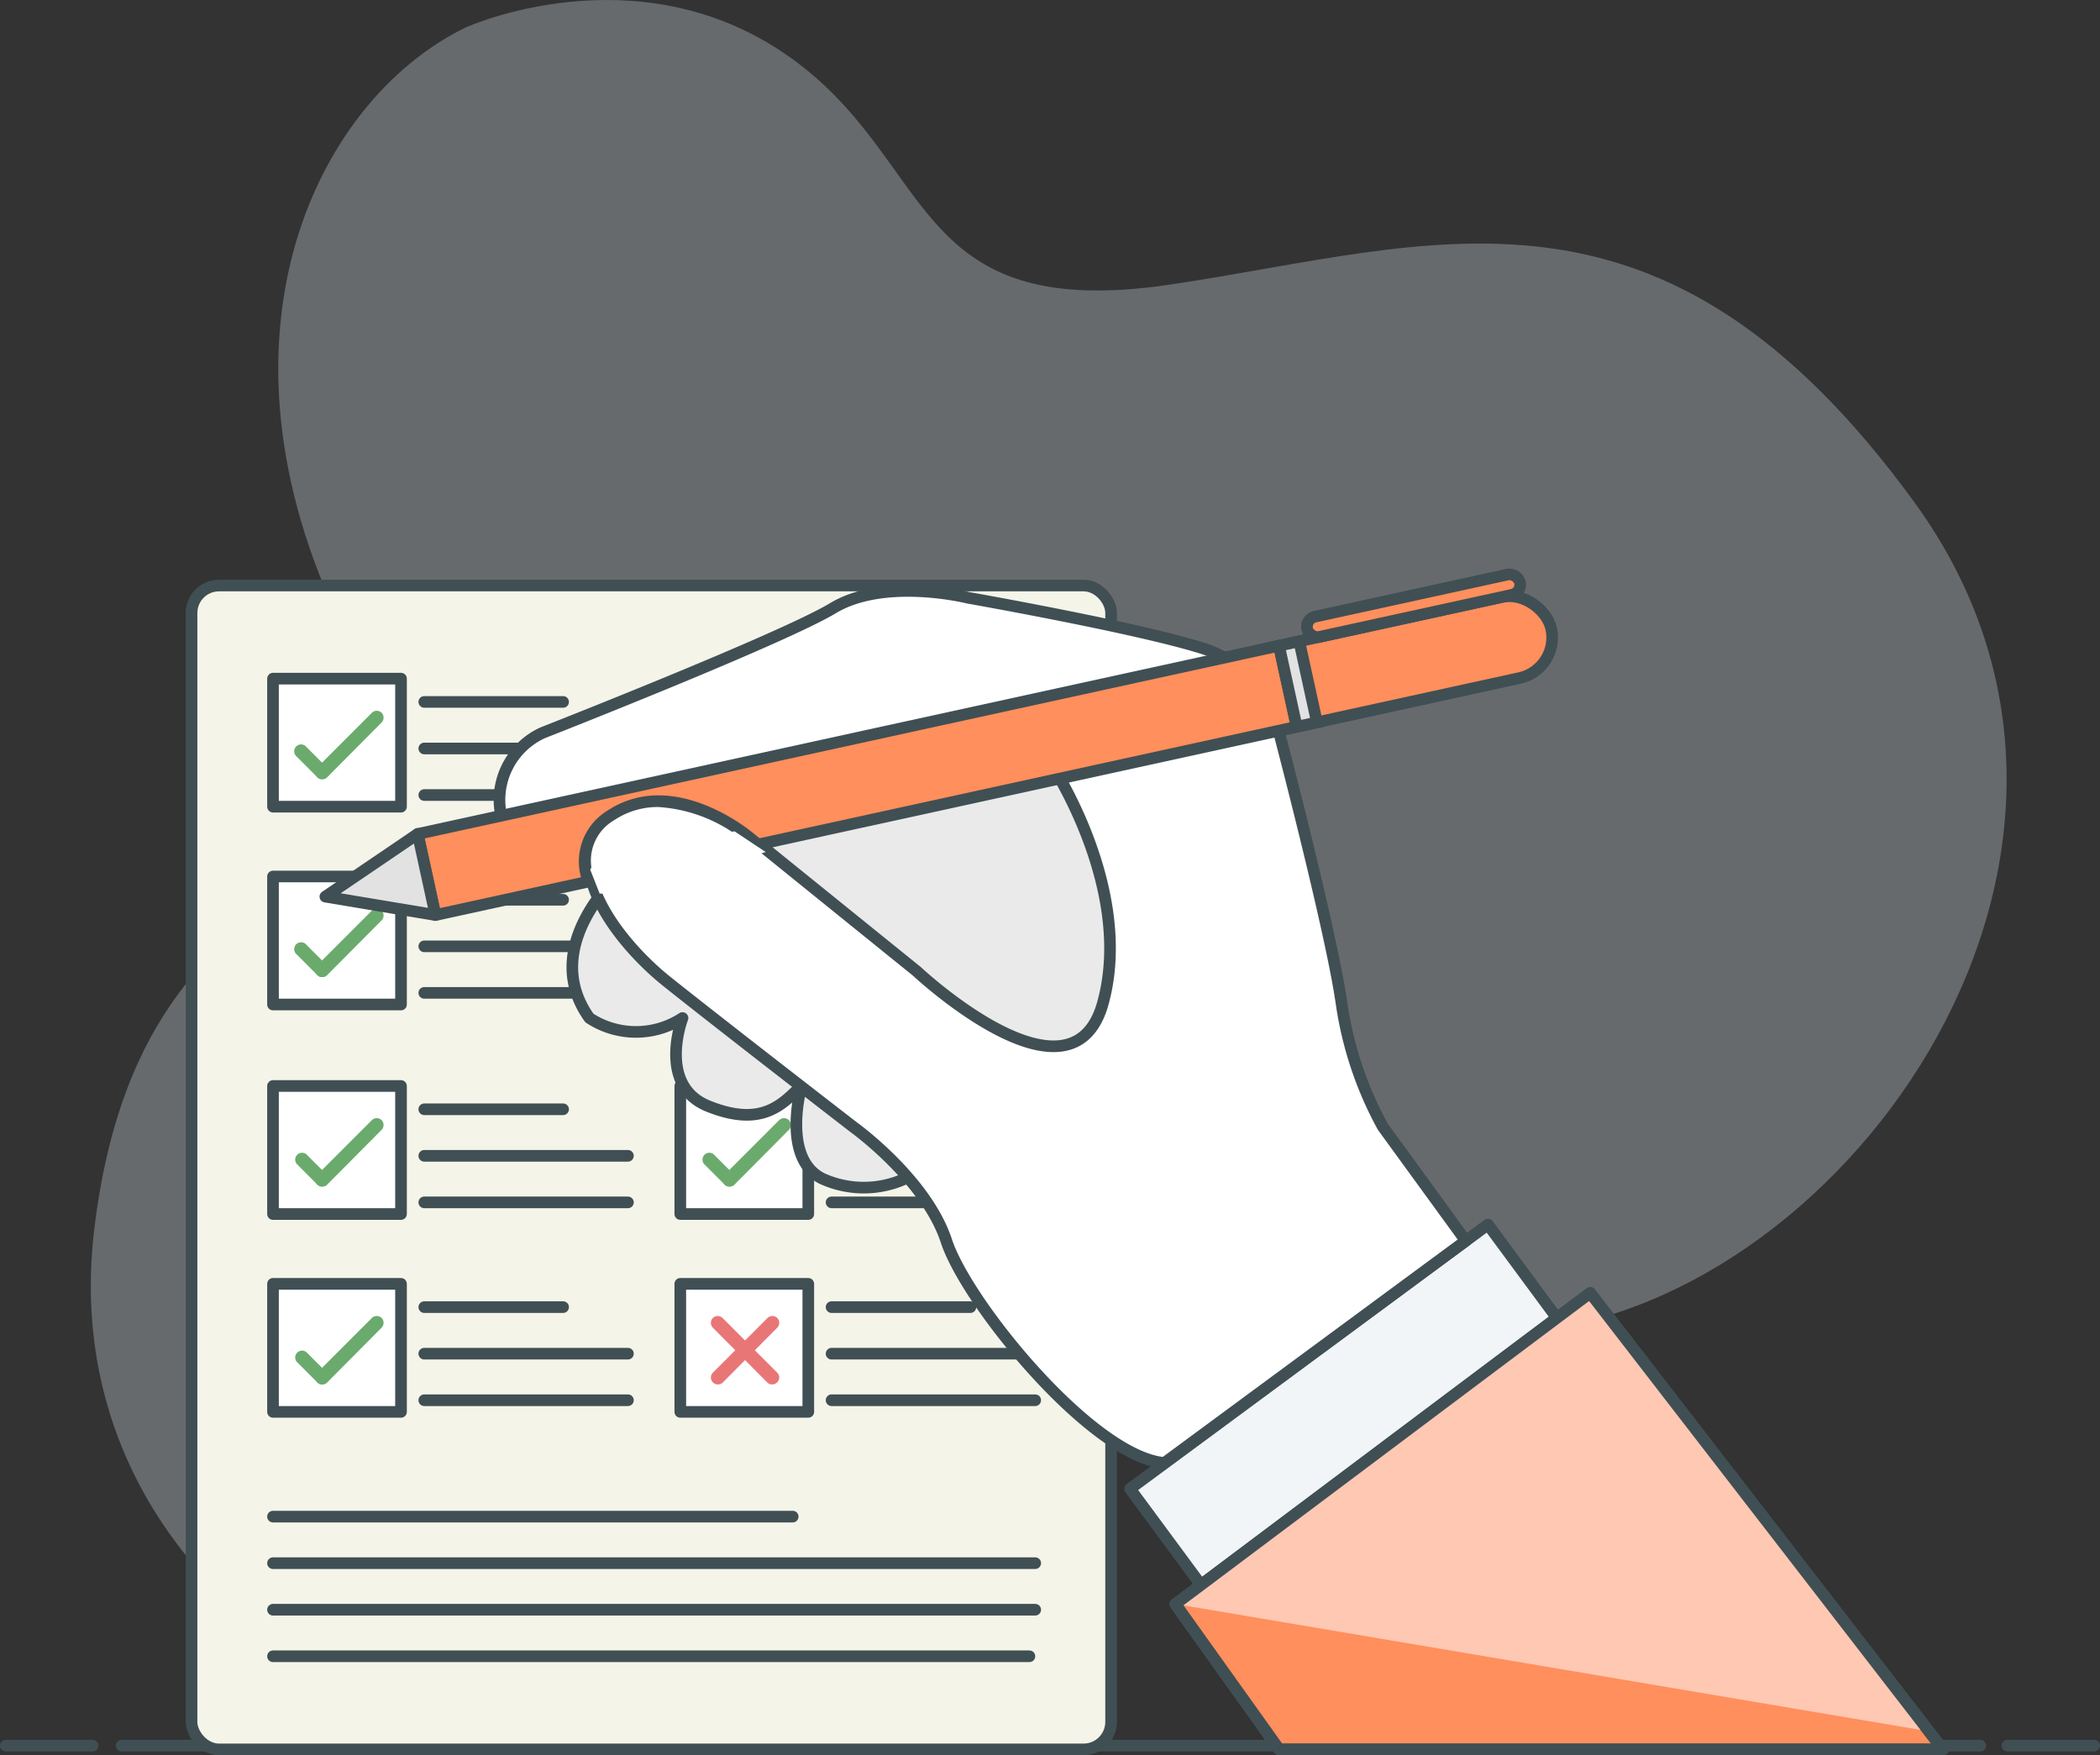 <svg id="Layer_1" data-name="Layer 1" xmlns="http://www.w3.org/2000/svg" viewBox="0 0 180.46 150.81"><rect x="0" y="0" width="180.46" height="150.81" fill="#333333" stroke="none"/><title>ip2</title><path d="M50.06,37.55s14.56-6.63,27.55,2.34,10.27,23.13,33,19.75,42.11-11.31,63.95,18.72-5.59,68.49-33,71.22-37.29-3.38-57.44,22.87-70.44,6.63-66-31.45,35.35-24.82,22.09-50.43S36.93,43.92,50.06,37.55Z" transform="translate(-10.04 -35.19)" style="fill:#e1ebf0;opacity:0.3"/><line x1="10.46" y1="149.99" x2="170.17" y2="149.99" style="fill:#fff;stroke:#404f54;stroke-linecap:round;stroke-miterlimit:10"/><line x1="172.5" y1="149.99" x2="179.96" y2="149.99" style="fill:#fff;stroke:#404f54;stroke-linecap:round;stroke-miterlimit:10"/><line x1="0.5" y1="149.99" x2="7.96" y2="149.99" style="fill:#fff;stroke:#404f54;stroke-linecap:round;stroke-miterlimit:10"/><rect x="16.46" y="50.31" width="79.02" height="100" rx="2.36" style="fill:#f4f4e9;stroke:#404f54;stroke-miterlimit:10"/><rect x="23.46" y="58.31" width="11" height="11" style="fill:#fff;stroke:#404f54;stroke-linecap:round;stroke-linejoin:round"/><path d="M37.71,102.14a.55.55,0,0,1-.41-.18.59.59,0,0,1,0-.83l4.7-4.7a.6.6,0,0,1,.83,0,.6.6,0,0,1,0,.84L38.13,102A.59.59,0,0,1,37.71,102.14Z" transform="translate(-10.04 -35.19)" style="fill:#6baa6d"/><path d="M37.71,102.14a.55.55,0,0,1-.41-.18l-1.76-1.76a.59.59,0,1,1,.83-.83l1.76,1.76a.59.59,0,0,1,0,.83A.59.59,0,0,1,37.71,102.14Z" transform="translate(-10.04 -35.19)" style="fill:#6baa6d"/><line x1="36.46" y1="60.31" x2="48.39" y2="60.31" style="fill:none;stroke:#404f54;stroke-linecap:round;stroke-miterlimit:10"/><line x1="36.46" y1="64.31" x2="53.96" y2="64.31" style="fill:none;stroke:#404f54;stroke-linecap:round;stroke-miterlimit:10"/><line x1="36.46" y1="68.31" x2="53.96" y2="68.31" style="fill:none;stroke:#404f54;stroke-linecap:round;stroke-miterlimit:10"/><rect x="58.46" y="58.31" width="11" height="11" style="fill:#fff;stroke:#818f97;stroke-miterlimit:10;stroke-width:0.5px"/><path d="M72.71,102.14a.55.55,0,0,1-.41-.18.59.59,0,0,1,0-.83l4.7-4.7a.6.6,0,0,1,.83,0,.6.6,0,0,1,0,.84L73.13,102A.59.59,0,0,1,72.71,102.14Z" transform="translate(-10.04 -35.19)" style="fill:#afdbba"/><path d="M72.71,102.14a.55.55,0,0,1-.41-.18l-1.76-1.76a.59.59,0,0,1,.83-.83l1.76,1.76a.59.59,0,0,1,0,.83A.59.59,0,0,1,72.71,102.14Z" transform="translate(-10.04 -35.19)" style="fill:#afdbba"/><line x1="71.46" y1="60.31" x2="83.39" y2="60.31" style="fill:none;stroke:#818f97;stroke-linecap:round;stroke-miterlimit:10;stroke-width:0.5px"/><line x1="71.46" y1="64.31" x2="88.96" y2="64.31" style="fill:none;stroke:#818f97;stroke-linecap:round;stroke-miterlimit:10;stroke-width:0.5px"/><line x1="71.46" y1="68.31" x2="88.96" y2="68.31" style="fill:none;stroke:#818f97;stroke-linecap:round;stroke-miterlimit:10;stroke-width:0.5px"/><rect x="23.46" y="75.31" width="11" height="11" style="fill:#fff;stroke:#404f54;stroke-linecap:round;stroke-linejoin:round"/><path d="M37.71,119.14a.55.55,0,0,1-.41-.18.59.59,0,0,1,0-.83l4.7-4.7a.6.6,0,0,1,.83,0,.6.6,0,0,1,0,.84L38.13,119A.59.59,0,0,1,37.71,119.14Z" transform="translate(-10.04 -35.19)" style="fill:#6baa6d"/><path d="M37.71,119.14a.55.55,0,0,1-.41-.18l-1.76-1.76a.59.59,0,1,1,.83-.83l1.76,1.76a.59.59,0,0,1,0,.83A.59.59,0,0,1,37.71,119.14Z" transform="translate(-10.04 -35.19)" style="fill:#6baa6d"/><line x1="36.46" y1="77.31" x2="48.39" y2="77.31" style="fill:#fff;stroke:#404f54;stroke-linecap:round;stroke-linejoin:round"/><line x1="36.46" y1="81.31" x2="53.96" y2="81.31" style="fill:#fff;stroke:#404f54;stroke-linecap:round;stroke-linejoin:round"/><line x1="36.46" y1="85.31" x2="53.96" y2="85.31" style="fill:#fff;stroke:#404f54;stroke-linecap:round;stroke-linejoin:round"/><rect x="58.46" y="75.31" width="11" height="11" style="fill:#fff;stroke:#818f97;stroke-miterlimit:10;stroke-width:0.5px"/><line x1="71.46" y1="77.31" x2="83.39" y2="77.31" style="fill:none;stroke:#818f97;stroke-linecap:round;stroke-miterlimit:10;stroke-width:0.5px"/><line x1="71.46" y1="81.31" x2="88.96" y2="81.31" style="fill:none;stroke:#818f97;stroke-linecap:round;stroke-miterlimit:10;stroke-width:0.5px"/><line x1="71.46" y1="85.31" x2="88.96" y2="85.31" style="fill:none;stroke:#818f97;stroke-linecap:round;stroke-miterlimit:10;stroke-width:0.5px"/><path d="M71.71,119.14a.55.55,0,0,1-.41-.18.59.59,0,0,1,0-.83l4.7-4.7a.6.6,0,0,1,.83,0,.6.6,0,0,1,0,.84L72.13,119A.59.59,0,0,1,71.71,119.14Z" transform="translate(-10.04 -35.19)" style="fill:#e97676"/><path d="M76.41,119.14a.59.59,0,0,0,.42-.18.59.59,0,0,0,0-.83l-4.7-4.7a.6.6,0,0,0-.83,0,.6.6,0,0,0,0,.84L76,119A.55.55,0,0,0,76.41,119.14Z" transform="translate(-10.04 -35.19)" style="fill:#e97676"/><rect x="23.46" y="93.31" width="11" height="11" style="fill:#fff;stroke:#404f54;stroke-linecap:round;stroke-linejoin:round"/><path d="M37.71,137.14a.55.55,0,0,1-.41-.18.59.59,0,0,1,0-.83l4.7-4.7a.6.6,0,0,1,.83,0,.6.6,0,0,1,0,.84L38.13,137A.59.59,0,0,1,37.71,137.14Z" transform="translate(-10.04 -35.19)" style="fill:#6baa6d"/><path d="M37.71,137.14a.55.55,0,0,1-.41-.18l-1.76-1.76a.59.59,0,0,1,.83-.83l1.76,1.76a.59.59,0,0,1,0,.83A.59.59,0,0,1,37.71,137.14Z" transform="translate(-10.04 -35.19)" style="fill:#6baa6d"/><line x1="36.46" y1="95.31" x2="48.39" y2="95.31" style="fill:#fff;stroke:#404f54;stroke-linecap:round;stroke-linejoin:round"/><line x1="36.46" y1="99.31" x2="53.96" y2="99.31" style="fill:#fff;stroke:#404f54;stroke-linecap:round;stroke-linejoin:round"/><line x1="36.46" y1="103.31" x2="53.96" y2="103.31" style="fill:#fff;stroke:#404f54;stroke-linecap:round;stroke-linejoin:round"/><rect x="58.46" y="93.31" width="11" height="11" style="fill:#fff;stroke:#404f54;stroke-linecap:round;stroke-linejoin:round"/><path d="M72.71,137.14a.55.55,0,0,1-.41-.18.59.59,0,0,1,0-.83l4.7-4.7a.6.6,0,0,1,.83,0,.6.6,0,0,1,0,.84L73.13,137A.59.59,0,0,1,72.71,137.14Z" transform="translate(-10.04 -35.19)" style="fill:#6baa6d"/><path d="M72.71,137.14a.55.55,0,0,1-.41-.18l-1.76-1.76a.59.59,0,0,1,.83-.83l1.76,1.76a.59.59,0,0,1,0,.83A.59.59,0,0,1,72.71,137.14Z" transform="translate(-10.04 -35.19)" style="fill:#6baa6d"/><line x1="71.46" y1="95.31" x2="83.39" y2="95.31" style="fill:#fff;stroke:#404f54;stroke-linecap:round;stroke-linejoin:round"/><line x1="71.46" y1="99.31" x2="88.96" y2="99.31" style="fill:#fff;stroke:#404f54;stroke-linecap:round;stroke-linejoin:round"/><line x1="71.46" y1="103.31" x2="88.96" y2="103.31" style="fill:#fff;stroke:#404f54;stroke-linecap:round;stroke-linejoin:round"/><rect x="23.46" y="110.31" width="11" height="11" style="fill:#fff;stroke:#404f54;stroke-linecap:round;stroke-linejoin:round"/><path d="M37.71,154.14a.55.55,0,0,1-.41-.18.59.59,0,0,1,0-.83l4.7-4.7a.6.6,0,0,1,.83,0,.6.6,0,0,1,0,.84L38.13,154A.59.59,0,0,1,37.71,154.14Z" transform="translate(-10.04 -35.19)" style="fill:#6baa6d"/><path d="M37.71,154.14a.55.55,0,0,1-.41-.18l-1.76-1.76a.59.59,0,0,1,.83-.83l1.76,1.76a.59.59,0,0,1,0,.83A.59.59,0,0,1,37.71,154.14Z" transform="translate(-10.04 -35.19)" style="fill:#6baa6d"/><line x1="36.46" y1="112.31" x2="48.39" y2="112.31" style="fill:#fff;stroke:#404f54;stroke-linecap:round;stroke-linejoin:round"/><line x1="36.46" y1="116.31" x2="53.96" y2="116.31" style="fill:#fff;stroke:#404f54;stroke-linecap:round;stroke-linejoin:round"/><line x1="36.46" y1="120.31" x2="53.96" y2="120.31" style="fill:#fff;stroke:#404f54;stroke-linecap:round;stroke-linejoin:round"/><rect x="58.46" y="110.31" width="11" height="11" style="fill:#fff;stroke:#404f54;stroke-linecap:round;stroke-linejoin:round"/><line x1="71.46" y1="112.31" x2="83.39" y2="112.31" style="fill:#fff;stroke:#404f54;stroke-linecap:round;stroke-linejoin:round"/><line x1="71.46" y1="116.31" x2="88.96" y2="116.31" style="fill:#fff;stroke:#404f54;stroke-linecap:round;stroke-linejoin:round"/><line x1="71.46" y1="120.31" x2="88.96" y2="120.31" style="fill:#fff;stroke:#404f54;stroke-linecap:round;stroke-linejoin:round"/><path d="M71.71,154.14a.55.55,0,0,1-.41-.18.59.59,0,0,1,0-.83l4.7-4.7a.6.6,0,0,1,.83,0,.6.6,0,0,1,0,.84L72.13,154A.59.59,0,0,1,71.71,154.14Z" transform="translate(-10.04 -35.19)" style="fill:#e97676"/><path d="M76.41,154.14a.59.59,0,0,0,.42-.18.59.59,0,0,0,0-.83l-4.7-4.7a.6.6,0,0,0-.83,0,.6.6,0,0,0,0,.84L76,154A.55.55,0,0,0,76.41,154.14Z" transform="translate(-10.04 -35.19)" style="fill:#e97676"/><rect x="107.64" y="150.38" width="38.23" height="14.26" transform="translate(-78.81 70.88) rotate(-36.44)" style="fill:#f1f5f7;stroke:#404f54;stroke-linecap:round;stroke-linejoin:round"/><polygon points="109.91 150.31 101 137.83 136.65 111.09 166.96 150.31 109.91 150.31" style="fill:#ff8f5c;stroke:#404f54;stroke-linecap:round;stroke-linejoin:round"/><path d="M63.36,110.19s-7.13,6.24-2.67,12.47a7.3,7.3,0,0,0,8,0s-2.23,5.8,2.23,7.58,6.24,0,8-1.78c0,0-1.78,6.24,1.78,8a8.62,8.62,0,0,0,7.13,0l29.41-16.94-7.13-24.06-25-1.78Z" transform="translate(-10.04 -35.19)" style="fill:#eaeaea;stroke:#404f54;stroke-linecap:round;stroke-linejoin:round"/><path d="M136,141.8,128.87,132a31.44,31.44,0,0,1-3.56-10.69c-.9-6.24-5.35-23.18-5.35-23.18A9.66,9.66,0,0,0,113.72,91c-5.35-1.78-20.5-4.45-20.5-4.45s-7.13-1.79-11.59.89S56.68,98.15,56.68,98.15a6.34,6.34,0,0,0-3.57,7.13c.89,5.35,10.7-1.78,10.7-1.78L87,98.15a24.8,24.8,0,0,1,13.37,2.68s7.13,10.69,4.46,20.5-16-2.68-16-2.68L74.5,107.07s-6.24-5.35-11.59-1.79,0,10.7,4.46,14.26,16,12.48,16,12.48,6.24,4.46,8,9.81,12.51,18.51,18.73,19.06Z" transform="translate(-10.04 -35.19)" style="fill:#fff;stroke:#404f54;stroke-linecap:round;stroke-linejoin:round"/><rect x="115.16" y="88.67" width="28.52" height="7.13" rx="3.57" transform="translate(-26.76 -5.41) rotate(-12.33)" style="fill:#ff8f5c;stroke:#404f54;stroke-linecap:round;stroke-linejoin:round"/><rect x="45.83" y="98.67" width="75.76" height="7.13" transform="translate(-29.95 -14.95) rotate(-12.33)" style="fill:#ff8f5c;stroke:#404f54;stroke-linecap:round;stroke-linejoin:round"/><polygon points="37.42 78.62 35.9 71.65 27.96 77.04 37.42 78.62" style="fill:#e2e2e2;stroke:#404f54;stroke-linecap:round;stroke-linejoin:round"/><rect x="120.7" y="90.39" width="1.78" height="7.13" transform="translate(-27.31 -7.05) rotate(-12.33)" style="fill:#e2e2e2;stroke:#404f54;stroke-miterlimit:10"/><rect x="122.16" y="86.33" width="18.72" height="1.78" rx="0.89" transform="translate(-25.64 -5.08) rotate(-12.33)" style="fill:#ff8f5c;stroke:#404f54;stroke-linecap:round;stroke-linejoin:round"/><path d="M60.47,110.49a4.53,4.53,0,0,1,2-5.23A7.27,7.27,0,0,1,66.6,104c4.09,0,7.76,3.08,7.8,3.11l.31.25Z" transform="translate(-10.04 -35.19)" style="fill:#fff"/><path d="M66.6,104.53a12.93,12.93,0,0,1,7,2.6l-12.71,2.76a4,4,0,0,1,1.9-4.21,6.77,6.77,0,0,1,3.84-1.15m0-1a7.84,7.84,0,0,0-4.39,1.31,5.11,5.11,0,0,0-2.1,6.24l15.73-3.42-1.12-.9s-3.79-3.23-8.12-3.23Z" transform="translate(-10.04 -35.19)" style="fill:#404f54"/><polygon points="50.72 74.72 51.53 76.78 53.32 76.78 65.8 73.21 63.12 71.43 51.53 73.21 50.72 74.72" style="fill:#fff"/><polygon points="165.76 148.76 136.65 111.09 101.02 137.82 165.76 148.76" style="fill:#ffc8b3"/><polygon points="109.91 150.31 101 137.83 136.65 111.09 166.96 150.31 109.91 150.31" style="fill:none;stroke:#404f54;stroke-linecap:round;stroke-linejoin:round"/><line x1="23.46" y1="130.31" x2="68.12" y2="130.31" style="fill:#fff;stroke:#404f54;stroke-linecap:round;stroke-miterlimit:10"/><line x1="23.46" y1="134.31" x2="88.96" y2="134.31" style="fill:#fff;stroke:#404f54;stroke-linecap:round;stroke-miterlimit:10"/><line x1="23.46" y1="138.31" x2="88.96" y2="138.31" style="fill:#fff;stroke:#404f54;stroke-linecap:round;stroke-miterlimit:10"/><line x1="23.46" y1="142.31" x2="88.46" y2="142.31" style="fill:#fff;stroke:#404f54;stroke-linecap:round;stroke-miterlimit:10"/></svg>